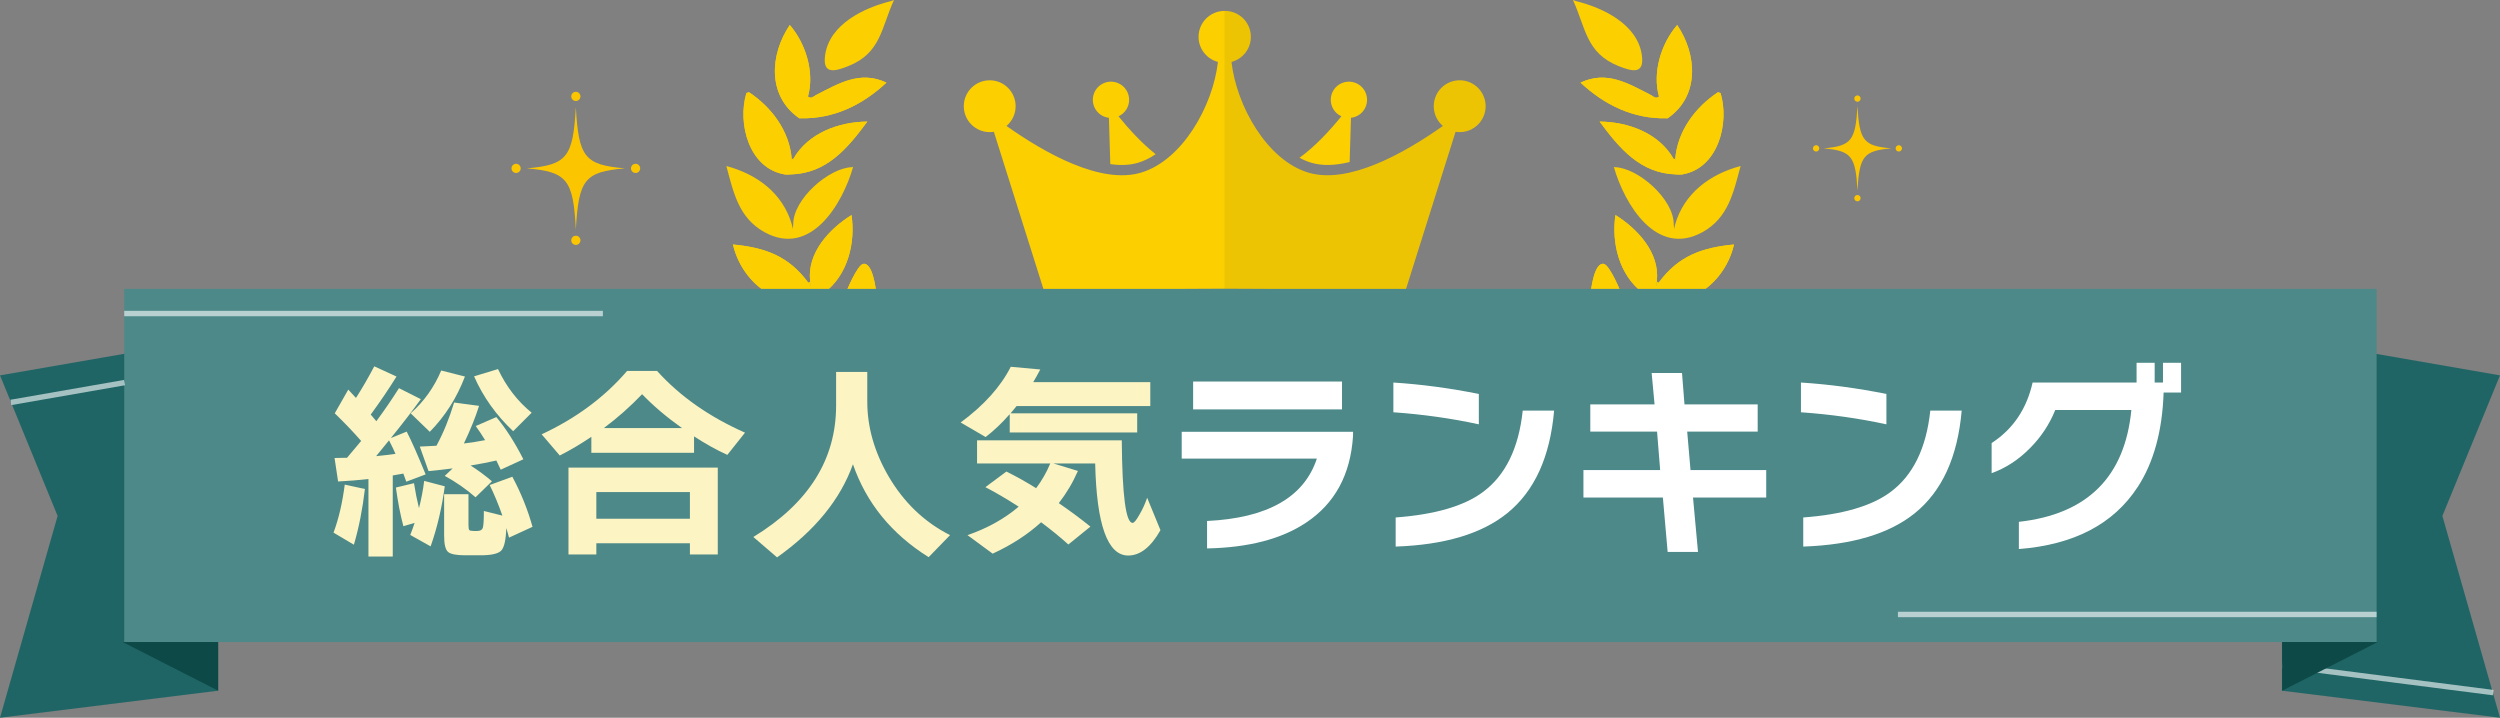 <svg width="310" height="89" viewBox="0 0 310 89" fill="none" xmlns="http://www.w3.org/2000/svg">
<rect x="0" y="0" width="310" height="89" fill="#808080" stroke="none"/>
<g clip-path="url(#clip0_2074_642)">
<path d="M116.329 39.983C120.377 42.658 122.396 45.978 120.661 50.717C120.648 50.755 120.675 50.809 120.661 50.847C120.523 51.209 120.371 51.627 120.169 51.964C120.143 52.009 120.125 52.06 120.098 52.1C117.23 56.529 111.881 56.192 107.652 54.12L107.623 53.848C111.164 51.222 115.118 49.651 119.322 51.772L119.445 51.602C115.849 48.338 115.089 44.555 116.329 39.983Z" fill="#FBCF00"/>
<path d="M111.289 46.456C111.662 46.952 112.087 47.41 112.465 47.902L112.916 48.295C109.132 51.669 103.582 50.731 99.811 47.915C102.029 46.731 105.147 45.784 107.672 45.965C108.634 46.034 109.559 46.4 110.525 46.496C110.786 46.523 111.045 46.664 111.289 46.459V46.456Z" fill="#FBCF00"/>
<path d="M112.914 48.295L112.463 47.902C112.085 47.41 111.66 46.952 111.287 46.456C108.953 43.355 109.532 40.039 110.869 36.654C113.439 39.036 115.983 45.556 112.912 48.295H112.914Z" fill="#FBCF00"/>
<path d="M107.02 32.728C108.178 32.453 108.638 35.767 108.683 36.69C109.139 46.114 98.104 46.693 93.967 39.793C98.124 38.817 101.457 39.167 104.861 41.856L105.069 41.688C105.062 41.431 104.95 41.221 104.899 40.964C104.581 39.378 104.253 38.625 104.68 36.949C104.883 36.142 106.296 32.9 107.018 32.728H107.02Z" fill="#FBCF00"/>
<path d="M105.791 20.686C105.746 20.709 105.699 20.727 105.654 20.729C102.771 20.814 98.334 24.695 98.361 27.819L98.312 28.389L98.193 27.841C97.06 23.944 93.861 21.596 90.068 20.586C90.942 23.83 91.584 27.021 94.807 28.793C100.504 31.928 104.463 25.35 105.791 20.686Z" fill="#FBCF00"/>
<path d="M97.932 3.101C99.923 5.405 101.025 8.98 100.189 11.965C100.634 12.202 100.708 12.03 101.106 11.829C103.967 10.377 106.613 8.696 109.919 10.245C106.942 13.022 103.397 14.75 99.275 14.669L99.134 14.676C95.109 11.925 95.457 6.757 97.932 3.099V3.101Z" fill="#FBCF00"/>
<path d="M110.449 0.145C110.547 0.121 110.636 0.054 110.719 0.049C110.766 0.045 110.811 0.025 110.855 0C109.262 3.479 109.242 6.571 105.2 8.194C103.426 8.906 101.973 9.228 102.317 6.817C102.858 3.016 107.1 0.976 110.449 0.145Z" fill="#FBCF00"/>
<path d="M100.455 34.828C100.46 34.871 100.455 34.913 100.462 34.953C100.493 35.179 100.516 35.407 100.596 35.624C100.6 35.633 100.596 35.644 100.6 35.653C100.6 35.653 100.6 35.633 100.596 35.624C100.6 35.633 100.596 35.644 100.6 35.653C100.618 35.695 100.636 35.738 100.654 35.78C100.694 35.867 100.741 35.952 100.784 36.039C100.866 36.207 101.188 36.569 101.229 36.848C96.49 38.716 91.908 34.875 90.891 30.317C94.829 30.695 97.775 31.716 100.209 35.029L100.46 34.953C100.453 34.911 100.457 34.868 100.453 34.828H100.455Z" fill="#FBCF00"/>
<path d="M101.229 36.848C101.188 36.569 100.867 36.207 100.784 36.039C100.741 35.952 100.694 35.867 100.654 35.78C100.634 35.738 100.618 35.695 100.601 35.653C100.601 35.653 100.601 35.633 100.596 35.624C100.518 35.409 100.493 35.181 100.462 34.953C100.455 34.911 100.46 34.868 100.455 34.828C100.071 31.347 102.849 28.369 105.589 26.664C106.101 30.131 105.125 34.098 102.214 36.298C102.165 36.337 102.134 36.392 102.085 36.428C101.81 36.625 101.546 36.723 101.231 36.846L101.229 36.848Z" fill="#FBCF00"/>
<path d="M98.169 19.681C98.184 19.878 98.202 20.103 98.191 20.293C98.186 20.347 98.191 20.403 98.186 20.456C98.182 20.499 98.191 20.543 98.186 20.586C98.16 20.854 97.947 21.276 98.05 21.629C97.78 21.636 97.545 21.672 97.277 21.625C92.844 20.852 91.427 15.277 92.554 11.541L92.871 11.436C95.672 13.286 97.896 16.251 98.169 19.683V19.681Z" fill="#FBCF00"/>
<path d="M98.05 21.629C97.945 21.274 98.157 20.852 98.186 20.586C98.191 20.543 98.182 20.499 98.186 20.456C98.191 20.403 98.186 20.349 98.191 20.293C98.204 20.103 98.184 19.878 98.169 19.681L98.365 19.712C100.216 16.47 104.043 15.107 107.55 15.076C105.095 18.389 102.516 21.506 98.048 21.629H98.05Z" fill="#FBCF00"/>
<path d="M120.663 50.847C120.677 50.809 120.65 50.755 120.663 50.717C122.398 45.978 120.379 42.66 116.332 39.983C115.093 44.553 115.851 48.338 119.447 51.602C119.662 51.826 119.608 51.89 119.324 51.772C115.12 49.649 111.166 51.22 107.626 53.848L107.655 54.12C111.884 56.192 117.232 56.529 120.1 52.1L120.172 51.964C120.373 51.627 120.525 51.209 120.663 50.847Z" fill="#FBCF00"/>
<path d="M112.463 47.902C112.085 47.41 111.66 46.952 111.287 46.456C108.953 43.355 109.532 40.039 110.869 36.654C113.439 39.036 115.983 45.556 112.912 48.295C109.128 51.669 103.578 50.731 99.807 47.915C102.024 46.731 105.142 45.784 107.668 45.965C108.629 46.034 109.555 46.4 110.52 46.496" fill="#FBCF00"/>
<path d="M101.103 11.829C103.964 10.377 106.611 8.696 109.917 10.245C106.939 13.022 103.394 14.749 99.273 14.669L99.132 14.676" fill="#FBCF00"/>
<path d="M99.134 14.678C95.109 11.927 95.457 6.759 97.932 3.101C99.923 5.405 101.025 8.98 100.189 11.965C99.939 12.859 99.413 13.777 99.134 14.678Z" fill="#FBCF00"/>
<path d="M104.901 40.964C104.584 39.378 104.255 38.625 104.682 36.949C104.885 36.142 106.298 32.9 107.02 32.728C108.178 32.453 108.638 35.767 108.683 36.69C109.139 46.114 98.104 46.693 93.967 39.793C98.124 38.817 101.457 39.167 104.861 41.856L105.922 42.694" fill="#FBCF00"/>
<path d="M97.277 21.623C92.844 20.85 91.427 15.275 92.554 11.539L92.871 11.434C95.672 13.284 97.896 16.249 98.169 19.681C98.184 19.878 98.202 20.103 98.191 20.293C98.24 20.103 98.265 19.889 98.368 19.712C100.218 16.47 104.045 15.107 107.552 15.076C105.098 18.39 102.518 21.506 98.05 21.629C97.78 21.636 97.545 21.672 97.277 21.625V21.623Z" fill="#FBCF00"/>
<path d="M98.186 20.584C98.191 20.541 98.182 20.497 98.186 20.454V20.584Z" fill="#FBCF00"/>
<path d="M102.082 36.43C102.132 36.395 102.163 36.337 102.212 36.301C105.122 34.1 106.099 30.134 105.587 26.666C102.847 28.371 100.071 31.349 100.453 34.831C100.457 34.873 100.453 34.915 100.46 34.956C100.491 35.181 100.513 35.409 100.594 35.626C100.598 35.635 100.594 35.646 100.598 35.655L100.549 35.579C100.446 35.391 100.337 35.204 100.209 35.032C97.773 31.718 94.829 30.697 90.891 30.319C91.908 34.877 96.488 38.718 101.229 36.85C101.544 36.727 101.81 36.627 102.082 36.433V36.43Z" fill="#FBCF00"/>
<path d="M100.654 35.78C100.694 35.867 100.741 35.952 100.784 36.039L100.654 35.78Z" fill="#FBCF00"/>
<path d="M189.574 39.983C185.526 42.658 183.507 45.978 185.242 50.717C185.255 50.755 185.228 50.809 185.242 50.847C185.38 51.209 185.532 51.627 185.734 51.964C185.76 52.009 185.778 52.06 185.805 52.1C188.673 56.529 194.022 56.192 198.251 54.12L198.28 53.848C194.739 51.222 190.785 49.651 186.581 51.772L186.458 51.602C190.054 48.338 190.814 44.555 189.574 39.983Z" fill="#FBCF00"/>
<path d="M194.614 46.456C194.241 46.952 193.816 47.41 193.438 47.902L192.987 48.295C196.771 51.669 202.321 50.731 206.091 47.915C203.874 46.731 200.756 45.784 198.23 45.965C197.269 46.034 196.344 46.4 195.378 46.496C195.117 46.523 194.858 46.664 194.614 46.459V46.456Z" fill="#FBCF00"/>
<path d="M192.989 48.295L193.44 47.902C193.818 47.41 194.243 46.952 194.616 46.456C196.95 43.355 196.371 40.039 195.034 36.654C192.464 39.036 189.92 45.556 192.991 48.295H192.989Z" fill="#FBCF00"/>
<path d="M198.883 32.728C197.725 32.453 197.265 35.767 197.22 36.69C196.764 46.114 207.799 46.693 211.936 39.793C207.779 38.817 204.446 39.167 201.042 41.856L200.834 41.688C200.841 41.431 200.953 41.221 201.004 40.964C201.322 39.378 201.65 38.625 201.223 36.949C201.02 36.142 199.607 32.9 198.885 32.728H198.883Z" fill="#FBCF00"/>
<path d="M200.112 20.686C200.157 20.709 200.204 20.727 200.249 20.729C203.132 20.814 207.569 24.695 207.542 27.819L207.591 28.389L207.71 27.841C208.843 23.944 212.042 21.596 215.835 20.586C214.961 23.83 214.319 27.021 211.096 28.793C205.399 31.928 201.44 25.35 200.112 20.686Z" fill="#FBCF00"/>
<path d="M207.971 3.101C205.98 5.405 204.878 8.98 205.714 11.965C205.269 12.202 205.195 12.03 204.797 11.829C201.936 10.377 199.29 8.696 195.984 10.245C198.961 13.022 202.506 14.75 206.628 14.669L206.769 14.676C210.794 11.925 210.446 6.757 207.971 3.099V3.101Z" fill="#FBCF00"/>
<path d="M195.454 0.145C195.356 0.121 195.267 0.054 195.184 0.049C195.137 0.045 195.092 0.025 195.047 0C196.641 3.479 196.661 6.571 200.702 8.194C202.477 8.906 203.93 9.228 203.586 6.817C203.045 3.016 198.803 0.976 195.454 0.145Z" fill="#FBCF00"/>
<path d="M205.45 34.828C205.446 34.871 205.45 34.913 205.443 34.953C205.412 35.179 205.39 35.407 205.309 35.624C205.305 35.633 205.309 35.644 205.305 35.653C205.305 35.653 205.305 35.633 205.309 35.624C205.305 35.633 205.309 35.644 205.305 35.653C205.287 35.695 205.269 35.738 205.251 35.78C205.211 35.867 205.164 35.952 205.121 36.039C205.039 36.207 204.717 36.569 204.677 36.848C209.415 38.716 213.997 34.875 215.014 30.317C211.076 30.695 208.13 31.716 205.696 35.029L205.446 34.953C205.452 34.911 205.448 34.868 205.452 34.828H205.45Z" fill="#FBCF00"/>
<path d="M204.674 36.848C204.715 36.569 205.036 36.207 205.119 36.039C205.162 35.952 205.209 35.867 205.249 35.78C205.269 35.738 205.285 35.695 205.302 35.653C205.302 35.653 205.302 35.633 205.307 35.624C205.385 35.409 205.41 35.181 205.441 34.953C205.448 34.911 205.443 34.868 205.448 34.828C205.832 31.347 203.054 28.369 200.314 26.664C199.802 30.131 200.778 34.098 203.689 36.298C203.738 36.337 203.769 36.392 203.818 36.428C204.093 36.625 204.357 36.723 204.672 36.846L204.674 36.848Z" fill="#FBCF00"/>
<path d="M207.734 19.681C207.719 19.878 207.701 20.103 207.712 20.293C207.716 20.347 207.712 20.403 207.716 20.456C207.721 20.499 207.712 20.543 207.716 20.586C207.743 20.854 207.956 21.276 207.853 21.629C208.123 21.636 208.358 21.672 208.626 21.625C213.059 20.852 214.476 15.277 213.349 11.541L213.032 11.436C210.231 13.286 208.007 16.251 207.734 19.683V19.681Z" fill="#FBCF00"/>
<path d="M207.853 21.629C207.958 21.274 207.745 20.852 207.716 20.586C207.712 20.543 207.721 20.499 207.716 20.456C207.712 20.403 207.716 20.349 207.712 20.293C207.699 20.103 207.719 19.878 207.734 19.681L207.538 19.712C205.687 16.47 201.86 15.107 198.353 15.076C200.807 18.389 203.387 21.506 207.855 21.629H207.853Z" fill="#FBCF00"/>
<path d="M185.242 50.847C185.228 50.809 185.255 50.755 185.242 50.717C183.507 45.978 185.526 42.66 189.574 39.983C190.812 44.553 190.054 48.338 186.458 51.602C186.243 51.826 186.297 51.89 186.581 51.772C190.785 49.649 194.739 51.22 198.28 53.848L198.251 54.12C194.022 56.192 188.673 56.529 185.805 52.1L185.734 51.964C185.532 51.627 185.38 51.209 185.242 50.847Z" fill="#FBCF00"/>
<path d="M193.44 47.902C193.818 47.41 194.243 46.952 194.616 46.456C196.95 43.355 196.371 40.039 195.034 36.654C192.464 39.036 189.92 45.556 192.991 48.295C196.775 51.669 202.325 50.731 206.096 47.915C203.879 46.731 200.761 45.784 198.235 45.965C197.274 46.034 196.348 46.4 195.383 46.496" fill="#FBCF00"/>
<path d="M204.8 11.829C201.939 10.377 199.292 8.696 195.986 10.245C198.964 13.022 202.509 14.749 206.63 14.669L206.771 14.676" fill="#FBCF00"/>
<path d="M206.769 14.678C210.794 11.927 210.446 6.759 207.971 3.101C205.98 5.405 204.878 8.98 205.714 11.965C205.964 12.859 206.489 13.777 206.769 14.678Z" fill="#FBCF00"/>
<path d="M201.002 40.964C201.319 39.378 201.648 38.625 201.221 36.949C201.018 36.142 199.605 32.9 198.883 32.728C197.725 32.453 197.265 35.767 197.22 36.69C196.764 46.114 207.799 46.693 211.936 39.793C207.779 38.817 204.446 39.167 201.042 41.856L199.981 42.694" fill="#FBCF00"/>
<path d="M208.626 21.623C213.058 20.85 214.476 15.275 213.349 11.539L213.032 11.434C210.231 13.284 208.007 16.249 207.734 19.681C207.719 19.878 207.701 20.103 207.712 20.293C207.663 20.103 207.638 19.889 207.535 19.712C205.685 16.47 201.858 15.107 198.351 15.076C200.805 18.39 203.385 21.506 207.853 21.629C208.123 21.636 208.358 21.672 208.626 21.625V21.623Z" fill="#FBCF00"/>
<path d="M207.719 20.584C207.714 20.541 207.723 20.497 207.719 20.454V20.584Z" fill="#FBCF00"/>
<path d="M203.821 36.43C203.771 36.395 203.74 36.337 203.691 36.301C200.781 34.1 199.804 30.134 200.316 26.666C203.056 28.371 205.832 31.349 205.45 34.831C205.446 34.873 205.45 34.915 205.443 34.956C205.412 35.181 205.39 35.409 205.309 35.626C205.305 35.635 205.309 35.646 205.305 35.655L205.354 35.579C205.457 35.391 205.566 35.204 205.694 35.032C208.13 31.718 211.074 30.697 215.012 30.319C213.995 34.877 209.415 38.718 204.674 36.85C204.359 36.727 204.093 36.627 203.821 36.433V36.43Z" fill="#FBCF00"/>
<path d="M205.249 35.78C205.209 35.867 205.162 35.952 205.119 36.039L205.249 35.78Z" fill="#FBCF00"/>
<path fill-rule="evenodd" clip-rule="evenodd" d="M151.86 35.807L129.412 35.921L123.238 16.343C123.071 16.369 122.899 16.383 122.724 16.383C120.949 16.383 119.51 14.944 119.51 13.17C119.51 11.396 120.947 9.957 122.724 9.957C124.501 9.957 125.938 11.396 125.938 13.17C125.938 14.151 125.498 15.029 124.805 15.619C129.546 18.97 136.5 22.905 141.497 21.404C146.634 19.86 150.409 13.11 151.024 7.678C149.642 7.318 148.621 6.062 148.621 4.567C148.621 2.793 150.06 1.354 151.835 1.354H151.891C153.666 1.354 155.105 2.793 155.105 4.567C155.105 6.062 154.086 7.318 152.702 7.678C153.317 13.11 157.092 19.86 162.229 21.404C167.226 22.905 174.178 18.97 178.921 15.619C178.226 15.029 177.788 14.151 177.788 13.17C177.788 11.396 179.227 9.957 181.002 9.957C182.776 9.957 184.216 11.396 184.216 13.17C184.216 14.944 182.776 16.383 181.002 16.383C180.825 16.383 180.653 16.367 180.488 16.343L174.316 35.921L151.866 35.807H151.86ZM137.677 20.351C138.911 20.528 140.08 20.494 141.129 20.179C141.884 19.951 142.613 19.589 143.301 19.12C141.562 17.746 139.96 15.985 138.697 14.421C139.276 14.155 139.741 13.648 139.926 12.987C140.264 11.791 139.568 10.551 138.373 10.211C137.177 9.874 135.934 10.569 135.597 11.764C135.259 12.96 135.954 14.202 137.15 14.54C137.268 14.573 137.387 14.598 137.505 14.611L137.677 20.351ZM167.356 20.094L167.521 14.611C167.64 14.598 167.758 14.575 167.877 14.54C169.073 14.202 169.768 12.96 169.43 11.764C169.093 10.569 167.852 9.874 166.654 10.211C165.458 10.549 164.763 11.791 165.101 12.987C165.289 13.648 165.751 14.155 166.33 14.421C164.924 16.16 163.102 18.141 161.14 19.562C161.609 19.822 162.094 20.029 162.591 20.177C164.006 20.604 165.642 20.512 167.356 20.092V20.094ZM129.41 37.134H174.31V41.867H129.41V37.134Z" fill="#FBCF00"/>
<path opacity="0.07" fill-rule="evenodd" clip-rule="evenodd" d="M151.86 35.807H151.831V1.354H151.86H151.889C153.663 1.354 155.103 2.793 155.103 4.567C155.103 6.062 154.084 7.318 152.7 7.678C153.315 13.112 157.09 19.86 162.226 21.404C167.224 22.907 174.178 18.973 178.919 15.621C178.223 15.033 177.785 14.153 177.785 13.172C177.785 11.398 179.223 9.959 181 9.959C182.776 9.959 184.214 11.398 184.214 13.172C184.214 14.946 182.774 16.385 181 16.385C180.823 16.385 180.651 16.369 180.483 16.343L174.312 35.921L151.862 35.807H151.86ZM151.831 41.867V37.134H174.31V41.867H151.831Z" fill="#333333"/>
<path d="M71.405 28.471C71.09 22.244 70.309 21.312 65.327 20.876C70.309 20.443 71.058 19.509 71.405 13.281C71.751 19.509 72.5 20.441 77.482 20.876C72.5 21.31 71.751 22.244 71.405 28.471Z" fill="#FBC600"/>
<path d="M79.382 20.879C79.382 21.194 79.127 21.448 78.812 21.448C78.497 21.448 78.242 21.194 78.242 20.879C78.242 20.564 78.497 20.309 78.812 20.309C79.127 20.309 79.382 20.564 79.382 20.879Z" fill="#FBC600"/>
<path d="M63.427 20.879C63.427 21.194 63.682 21.448 63.997 21.448C64.312 21.448 64.567 21.194 64.567 20.879C64.567 20.564 64.312 20.309 63.997 20.309C63.682 20.309 63.427 20.564 63.427 20.879Z" fill="#FBC600"/>
<path d="M70.835 11.954C70.835 12.269 71.09 12.524 71.405 12.524C71.72 12.524 71.975 12.269 71.975 11.954C71.975 11.639 71.72 11.384 71.405 11.384C71.09 11.384 70.835 11.639 70.835 11.954Z" fill="#FBC600"/>
<path d="M70.835 29.801C70.835 30.116 71.09 30.37 71.405 30.37C71.72 30.37 71.975 30.116 71.975 29.801C71.975 29.486 71.72 29.231 71.405 29.231C71.09 29.231 70.835 29.486 70.835 29.801Z" fill="#FBC600"/>
<path d="M230.325 23.651C230.108 19.343 229.567 18.698 226.121 18.398C229.567 18.099 230.084 17.453 230.325 13.145C230.567 17.453 231.083 18.099 234.53 18.398C231.083 18.698 230.567 19.343 230.325 23.651Z" fill="#FBC600"/>
<path d="M235.844 18.398C235.844 18.615 235.667 18.792 235.45 18.792C235.234 18.792 235.057 18.615 235.057 18.398C235.057 18.182 235.234 18.005 235.45 18.005C235.667 18.005 235.844 18.182 235.844 18.398Z" fill="#FBC600"/>
<path d="M224.807 18.398C224.807 18.615 224.983 18.792 225.2 18.792C225.417 18.792 225.593 18.615 225.593 18.398C225.593 18.182 225.417 18.005 225.2 18.005C224.983 18.005 224.807 18.182 224.807 18.398Z" fill="#FBC600"/>
<path d="M229.93 12.225C229.93 12.441 230.106 12.618 230.323 12.618C230.54 12.618 230.716 12.441 230.716 12.225C230.716 12.008 230.54 11.831 230.323 11.831C230.106 11.831 229.93 12.008 229.93 12.225Z" fill="#FBC600"/>
<path d="M229.93 24.572C229.93 24.789 230.106 24.965 230.323 24.965C230.54 24.965 230.716 24.789 230.716 24.572C230.716 24.355 230.54 24.179 230.323 24.179C230.106 24.179 229.93 24.355 229.93 24.572Z" fill="#FBC600"/>
<path d="M0 89L27.037 85.648V41.853L0 46.546L7.144 63.974L0 89Z" fill="#206565"/>
<path d="M310 89L282.963 85.648V41.853L310 46.546L302.856 63.974L310 89Z" fill="#206565"/>
<path d="M294.698 35.82H15.403V79.615H294.698V35.82Z" fill="#4D8989"/>
<path d="M45.249 60.634C44.956 63.143 44.5 65.445 43.883 67.543L41.357 66.048C41.992 64.347 42.457 62.361 42.75 60.093L45.251 60.634H45.249ZM48.704 69.011H45.687V59.396C44.518 59.534 43.264 59.637 41.923 59.704L41.485 56.791L43.031 56.764C43.427 56.299 44.01 55.604 44.784 54.677C43.838 53.593 42.748 52.451 41.509 51.249L43.186 48.311L44.14 49.343C44.913 48.141 45.669 46.834 46.409 45.426L49.167 46.689C48.221 48.219 47.155 49.79 45.971 51.406L46.666 52.23C47.645 50.907 48.581 49.54 49.475 48.132L52.182 49.497C51.116 50.974 49.878 52.581 48.47 54.317L50.43 53.517C51.049 54.719 51.831 56.491 52.777 58.826L50.378 59.729C50.291 59.505 50.173 59.17 50.016 58.723C49.5 58.826 49.062 58.904 48.702 58.956V69.008L48.704 69.011ZM46.641 56.563C47.345 56.493 48.145 56.4 49.04 56.279C48.867 55.865 48.602 55.309 48.239 54.603L46.641 56.563ZM51.411 64.837L50.019 65.25C49.641 63.825 49.33 62.225 49.091 60.455L51.335 59.914C51.507 61.014 51.713 62.046 51.954 63.007C52.247 61.872 52.462 60.748 52.598 59.63L55.151 60.301C54.791 62.982 54.205 65.465 53.398 67.75L50.872 66.334C51.062 65.853 51.241 65.355 51.413 64.839L51.411 64.837ZM57.652 46.689C56.655 49.319 55.202 51.604 53.293 53.546L50.922 51.251C52.571 49.79 53.836 48.02 54.712 45.942L57.652 46.689ZM61.002 59.68L58.966 61.664C57.831 60.667 56.559 59.782 55.151 59.009L56.13 58.082C55.218 58.203 54.221 58.314 53.139 58.417L52.055 55.376C52.52 55.358 53.206 55.325 54.118 55.273C54.976 53.694 55.707 51.906 56.311 49.913L59.404 50.326C58.957 51.752 58.329 53.307 57.522 54.992C58.38 54.889 59.259 54.751 60.153 54.578C59.775 53.959 59.388 53.376 58.993 52.827L61.545 51.718C62.714 53.11 63.832 54.855 64.898 56.951L62.089 58.241C61.865 57.742 61.684 57.365 61.548 57.106C60.551 57.329 59.484 57.535 58.351 57.724C59.21 58.256 60.097 58.911 61.007 59.684L61.002 59.68ZM62.781 65.48C62.73 66.993 62.511 67.934 62.124 68.302C61.738 68.671 60.89 68.856 59.585 68.856H57.676C56.592 68.856 55.888 68.718 55.562 68.443C55.236 68.168 55.072 67.498 55.072 66.432V61.277H58.09V65.091C58.09 65.436 58.123 65.646 58.193 65.724C58.262 65.802 58.45 65.84 58.76 65.84H59.174C59.552 65.84 59.784 65.71 59.869 65.453C59.954 65.197 59.999 64.499 59.999 63.367L62.294 63.934C61.814 62.56 61.288 61.297 60.721 60.144L63.53 59.114C64.614 61.143 65.446 63.212 66.031 65.326L63.117 66.667C63.047 66.374 62.936 65.981 62.781 65.48ZM65.928 51.175L63.633 53.47C61.519 51.477 59.903 49.209 58.785 46.666L61.751 45.764C62.781 47.947 64.174 49.75 65.928 51.178V51.175Z" fill="#FCF4C2"/>
<path d="M86.065 56.149H73.327V54.165C72.004 55.059 70.696 55.832 69.409 56.484L67.165 53.855C71.445 51.861 74.977 49.24 77.761 45.994H81.474C84.311 49.138 87.947 51.689 92.382 53.649L90.189 56.406C88.83 55.787 87.455 55.023 86.063 54.111V56.147L86.065 56.149ZM89.004 68.754H85.549V67.362H73.946V68.754H70.49V57.979H89.004V68.754ZM85.549 64.321V61.02H73.946V64.321H85.549ZM74.876 53.081H84.57C82.661 51.725 81.011 50.324 79.619 48.881C78.139 50.427 76.559 51.828 74.874 53.081H74.876Z" fill="#FCF4C2"/>
<path d="M117.807 66.356L115.151 69.089C110.545 66.202 107.416 62.361 105.766 57.566C104.201 61.932 101.065 65.78 96.354 69.114L93.414 66.586C100.256 62.41 103.676 56.98 103.676 50.295V46.119H107.543V49.806C107.543 52.934 108.41 56.002 110.147 59.007C112.056 62.289 114.608 64.738 117.805 66.354L117.807 66.356Z" fill="#FCF4C2"/>
<path d="M128.996 45.813C128.67 46.432 128.377 46.957 128.12 47.386H142.637V50.351H126.057C125.815 50.659 125.567 50.961 125.31 51.254H141.012V53.624H125.205V51.356C124.226 52.474 123.229 53.419 122.215 54.192L119.121 52.389C122.009 50.257 124.081 47.956 125.335 45.48L128.996 45.815V45.813ZM133.663 58.393C133.044 59.818 132.253 61.15 131.292 62.388C132.787 63.418 134.092 64.39 135.21 65.302L132.476 67.518C131.531 66.66 130.404 65.74 129.099 64.761C127.414 66.291 125.411 67.587 123.091 68.653L119.97 66.358C122.445 65.5 124.559 64.323 126.314 62.828C124.852 61.883 123.477 61.076 122.188 60.406L124.792 58.473C126.012 59.074 127.241 59.762 128.48 60.535C129.202 59.572 129.785 58.551 130.232 57.468H121.155V54.605H139.101C139.153 61.427 139.6 64.839 140.442 64.839C140.63 64.839 140.914 64.495 141.294 63.807C141.672 63.172 141.989 62.475 142.248 61.72L143.898 65.742C142.711 67.838 141.379 68.886 139.901 68.886C137.34 68.886 135.974 65.08 135.802 57.468H130.619L133.661 58.395L133.663 58.393Z" fill="#FCF4C2"/>
<path d="M167.776 54.062C167.468 58.857 165.523 62.439 161.949 64.81C158.907 66.839 154.814 67.902 149.676 68.005V64.602C157.17 64.24 161.708 61.664 163.29 56.869H146.531V53.544H167.778V54.06L167.776 54.062ZM166.41 50.762H147.948V47.308H166.41V50.762Z" fill="white"/>
<path d="M183.375 52.617C179.971 51.877 176.44 51.379 172.778 51.122V47.435C176.268 47.658 179.799 48.13 183.375 48.852V52.614V52.617ZM192.709 50.916C192.211 56.674 190.269 60.917 186.882 63.65C183.72 66.193 179.113 67.567 173.062 67.775V64.166C177.926 63.804 181.529 62.759 183.867 61.023C186.668 58.96 188.32 55.593 188.818 50.918H192.712L192.709 50.916Z" fill="white"/>
<path d="M219.011 61.691H209.934L210.553 68.443H206.789L206.196 61.691H196.346V58.288H205.861L205.475 53.519H197.198V50.143H205.166L204.804 46.251H208.568L208.876 50.143H217.953V53.519H209.212L209.625 58.288H219.011V61.691Z" fill="white"/>
<path d="M233.915 52.617C230.511 51.877 226.979 51.379 223.318 51.122V47.435C226.807 47.658 230.339 48.13 233.915 48.852V52.614V52.617ZM243.249 50.916C242.75 56.674 240.808 60.917 237.422 63.65C234.259 66.193 229.652 67.567 223.602 67.775V64.166C228.465 63.804 232.069 62.759 234.407 61.023C237.207 58.96 238.859 55.593 239.357 50.918H243.251L243.249 50.916Z" fill="white"/>
<path d="M265.062 60.401C262.071 64.989 257.163 67.549 250.339 68.083V64.707C258.83 63.762 263.479 59.139 264.289 50.84H254.852C254.13 52.628 253.081 54.208 251.707 55.584C250.296 57.01 248.716 58.042 246.962 58.676V54.938C249.608 53.22 251.302 50.72 252.042 47.437H264.935V44.988H267.179V47.437H268.209V44.988H270.453V48.675H268.287C268.133 53.434 267.058 57.345 265.064 60.404L265.062 60.401Z" fill="white"/>
<g opacity="0.6">
<path d="M74.757 38.544H15.403V39.214H74.757V38.544Z" fill="white"/>
</g>
<g opacity="0.6">
<path d="M294.698 75.859H235.343V76.53H294.698V75.859Z" fill="white"/>
</g>
<g opacity="0.6">
<path d="M15.379 47.112L1.298 49.569L1.414 50.229L15.495 47.772L15.379 47.112Z" fill="white"/>
</g>
<g opacity="0.6">
<path d="M283.048 82.198L282.963 82.863L309.115 86.217L309.2 85.552L283.048 82.198Z" fill="white"/>
</g>
<path d="M294.83 79.615L282.984 85.648V79.615H294.83Z" fill="#0C4947"/>
<path d="M15.21 79.615L27.057 85.648V79.615H15.21Z" fill="#0C4947"/>
</g>
<defs>
<clipPath id="clip0_2074_642">
<rect width="310" height="89" fill="white"/>
</clipPath>
</defs>
</svg>
